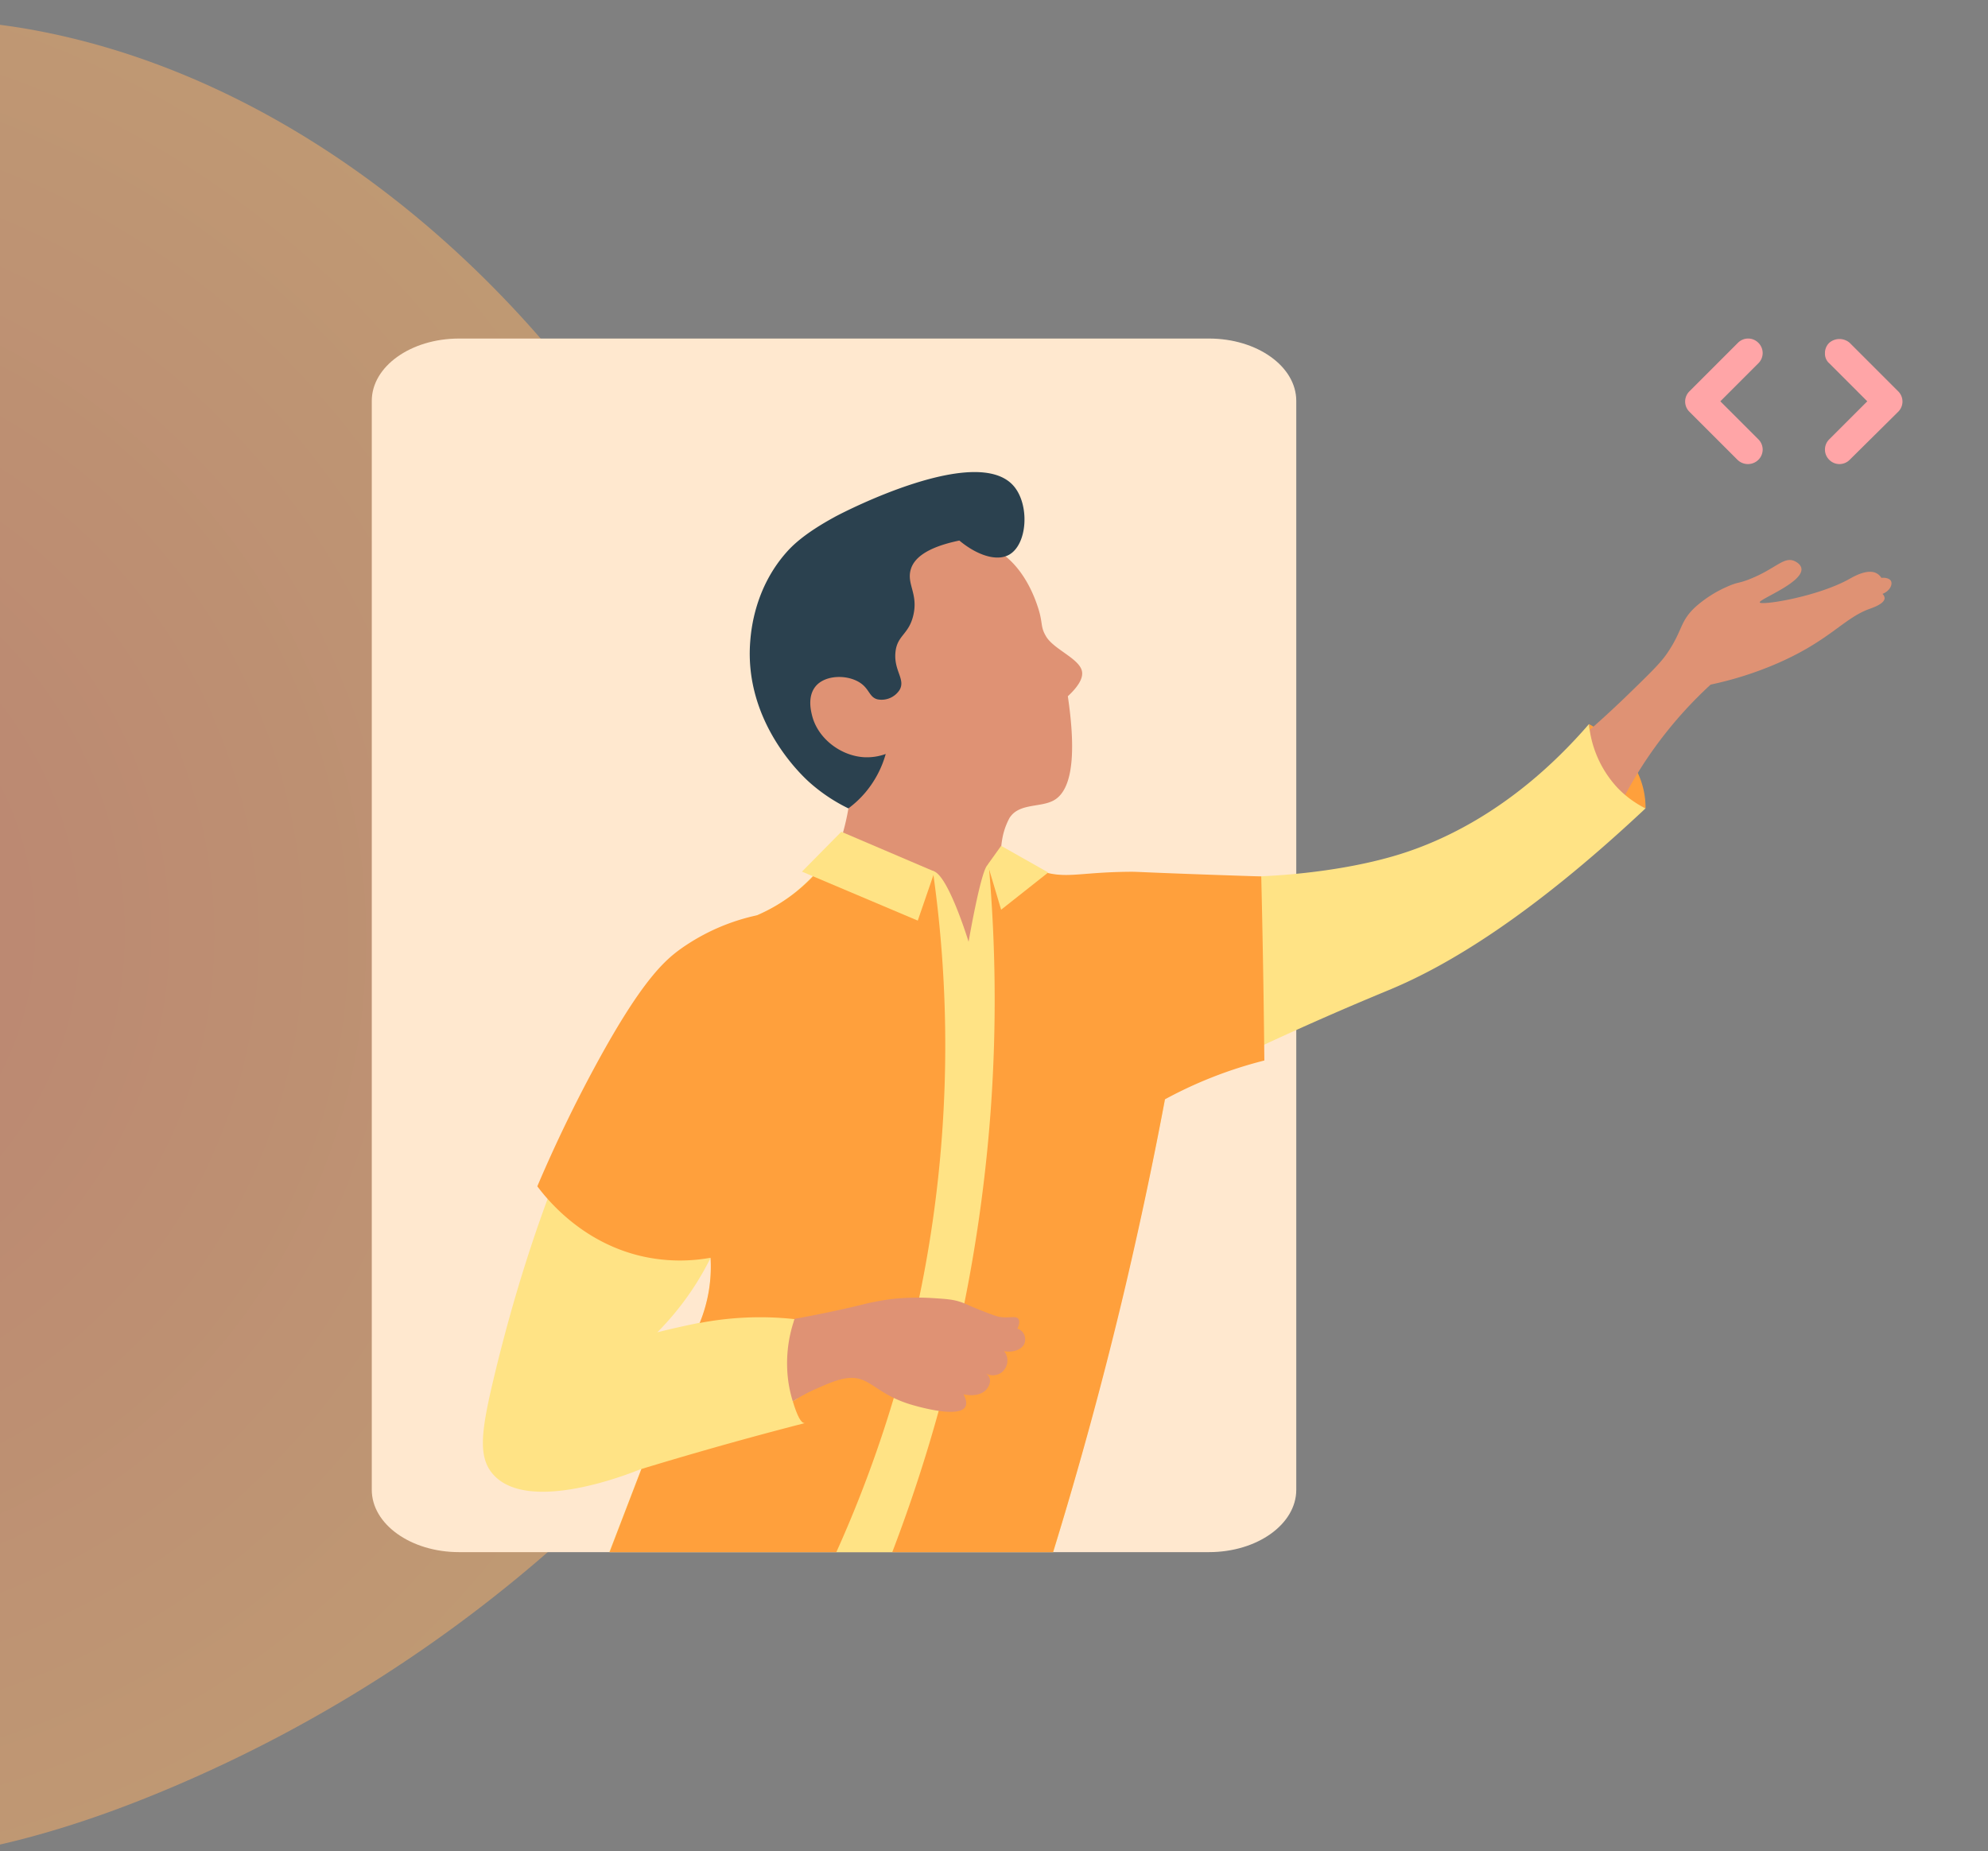 <svg xmlns:inkscape="http://www.inkscape.org/namespaces/inkscape" xmlns:sodipodi="http://sodipodi.sourceforge.net/DTD/sodipodi-0.dtd" xmlns="http://www.w3.org/2000/svg" xmlns:svg="http://www.w3.org/2000/svg" width="193.179mm" height="179.917mm" viewBox="0 0 193.179 179.917" id="svg5" xml:space="preserve" inkscape:export-filename="bitmap.svg" inkscape:export-xdpi="96" inkscape:export-ydpi="96"><rect x="0" y="0" width="193.179" height="179.917" fill="#808080" stroke="none"/><defs id="defs2"><radialGradient id="radial-gradient" cx="2721.428" cy="2769.535" r="394.816" gradientUnits="userSpaceOnUse" gradientTransform="scale(0.987,1.014)" fx="2721.428" fy="2769.535"><stop offset="0" stop-color="#f58562" id="stop9"></stop><stop offset="1" stop-color="#ffb567" id="stop11"></stop></radialGradient><clipPath id="clip-path"><rect id="Rectangle_148137" data-name="Rectangle 148137" width="516.518" height="396.093" fill="none" x="0" y="0"></rect></clipPath></defs><g inkscape:label="Layer 1" inkscape:groupmode="layer" id="layer1" transform="translate(0,-0.669)"><g id="g60" transform="matrix(0.265,0,0,0.265,-121.56,-25.02)"><path id="Path_84462" data-name="Path 84462" d="m 2816.868,2546.557 a 172.869,172.869 0 0 0 -50.022,7.281 c -33.888,10.225 -67.27,34.23 -76.34,70.659 -3.524,14.154 -3.118,29.066 -5.26,43.534 -6.436,43.464 -35.363,79.54 -68.093,106.154 -32.73,26.614 -70.038,46.126 -103.271,72.015 -33.233,25.889 -63.361,60.385 -72.282,103.343 -10.27,49.454 10.232,102.176 43.872,137.8 33.64,35.624 78.706,56.319 124.288,69.888 a 516.437,516.437 0 0 0 202.677,18.521 l -13.34,1.934 c 70.438,-4.874 136.987,-45.006 181.954,-103.268 44.967,-58.262 69,-133.4 72.776,-208.873 4.258,-85.159 -18.02,-173.869 -71.15,-237.4 -41.775,-49.949 -103.891,-81.589 -165.8,-81.589 h -0.01" transform="rotate(-39,-1829.334,4910.595)" opacity="0.5" fill="url(#radial-gradient)" style="fill:url(#radial-gradient)"></path><g id="Group_161438" data-name="Group 161438" transform="translate(595.044,-147.904)"><g id="Group_161410" data-name="Group 161410" transform="translate(0,369)"><path id="Path_84284" data-name="Path 84284" d="m 32,445.061 h 275 c 17.673,0 32,-10.235 32,-22.86 V 22.86 C 339,10.235 324.673,0 307,0 H 32 C 14.327,0 0,10.235 0,22.86 V 422.2 c 0,12.626 14.327,22.861 32,22.861 z" fill="#ffe8cf"></path></g></g><g id="Group_161458" data-name="Group 161458" transform="translate(635.786,270.063)"><g id="Group_161457" data-name="Group 161457" clip-path="url(#clip-path)"><path id="Path_84441" data-name="Path 84441" d="m 443.958,85.362 c 5.059,0.148 13.367,0.8 20.521,6.613 7.6,6.171 10.865,15.826 11.678,18.229 2.141,6.33 0.852,7.274 3.133,11.108 2.8,4.707 11.91,7.995 13.1,12.532 0.471,1.794 -0.064,4.7 -5.127,9.4 3.911,26.451 -0.129,35.351 -5.127,38.167 -4.873,2.746 -12.764,0.932 -16.266,6.479 a 25.346,25.346 0 0 0 -2.739,8.218 28.465,28.465 0 0 0 -0.391,5.479 c -0.256,2.014 2.636,28.481 -3.032,32.515 -5.023,3.574 -15.013,5.669 -19.12,5.121 -17.669,-2.356 -31.066,-38.882 -36.156,-44.68 a 85.023,85.023 0 0 0 3.522,-21.523 c -19.148,-11.376 -29.475,-32.208 -25.828,-51.264 5.707,-29.816 45.068,-36.885 61.83,-36.394" transform="translate(-272.768,-61.032)" fill="#df9274"></path><path id="Path_84442" data-name="Path 84442" d="m 374.612,16.5 c 4.388,-2.389 52.145,-26.806 65.633,-11.476 6.021,6.844 5.2,21.6 -1.709,25.35 -4.62,2.5 -11.813,0.009 -18.138,-5.261 -12.836,2.655 -16.654,6.94 -17.75,10.388 -1.769,5.565 2.773,8.991 0.854,17.09 -1.69,7.134 -6,7.226 -6.551,13.672 -0.57,6.669 3.772,9.761 1.532,13.636 a 7.848,7.848 0 0 1 -8.083,3.453 c -2.943,-0.741 -2.923,-3.544 -6,-5.8 -4.635,-3.4 -13.284,-3.358 -16.827,1.174 -2.883,3.687 -1.614,8.8 -1.174,10.566 2.07,8.33 10.329,14.65 18.784,15.262 a 20.022,20.022 0 0 0 8.218,-1.174 37.755,37.755 0 0 1 -7.435,14.088 37.02,37.02 0 0 1 -6.261,5.87 62.758,62.758 0 0 1 -14.088,-9.392 c -2.564,-2.269 -24.159,-22.024 -21.914,-51.656 0.337,-4.453 1.715,-19.782 13.305,-32.872 2.023,-2.285 6.387,-6.8 17.61,-12.914" transform="translate(-245.686)" fill="#2b414f"></path><path id="Path_84443" data-name="Path 84443" d="m 1443.962,348.353 a 30.309,30.309 0 0 1 0.783,7.044 30.02,30.02 0 0 1 -3.131,-1.565 c -10.149,-5.838 -14.127,-16.118 -15.262,-19.175 A 41.158,41.158 0 0 1 1424,324.482 c 4.075,2.225 16.676,9.783 19.958,23.871" transform="translate(-1018.408,-232.06)" fill="#ffa03c"></path><path id="Path_84444" data-name="Path 84444" d="m 1420.684,176.14 c -0.315,1.107 -2.776,10.351 3.131,18 a 19.635,19.635 0 0 0 9.783,6.653 152.346,152.346 0 0 1 32.089,-41.872 128.444,128.444 0 0 0 22.7,-7.044 c 20.668,-8.605 25.835,-17.234 35.611,-20.74 1.134,-0.407 5.444,-1.861 5.478,-3.913 a 2.272,2.272 0 0 0 -0.782,-1.565 c 2.742,-1.065 3.75,-3.477 3.131,-4.7 -0.464,-0.912 -1.942,-1.361 -3.522,-1.174 a 4.809,4.809 0 0 0 -1.565,-1.565 c -3.344,-2.011 -8.565,1.058 -10.175,1.956 -11.8,6.588 -32.371,9.8 -32.872,8.609 -0.469,-1.12 16.192,-7.346 15.262,-12.522 -0.316,-1.757 -2.525,-2.655 -2.739,-2.739 -3.807,-1.491 -6.784,2.934 -16.045,6.652 -4.3,1.728 -4.231,1 -8.218,2.739 a 44.488,44.488 0 0 0 -11.74,7.435 c -5.973,5.483 -4.628,8.58 -10.566,17.218 -2.385,3.469 -6.155,7.139 -13.7,14.479 -3.932,3.827 -9.06,8.658 -15.262,14.088" transform="translate(-1015.48,-80.98)" fill="#df9274"></path><path id="Path_84445" data-name="Path 84445" d="m 4.212,563.428 c 14.829,-61.609 33.54,-99.9 43.762,-119.494 14.768,-28.3 20.843,-34.863 28.9,-39.62 12.522,-7.39 23.934,-6.9 37.959,-18.392 a 70.61,70.61 0 0 0 16.827,-20.349 c 5.666,4.714 21.722,10.033 33.5,12.833 5.415,1.287 12.944,25.908 12.944,25.908 0,0 4.567,-26.629 7.039,-28.208 3.814,-2.436 3.8,-3.768 5.02,-6.034 a 43.1,43.1 0 0 0 11.226,7.148 c 13.491,5.854 21.417,0.691 48.372,2.138 3.164,0.17 8.657,0.451 17.2,0.814 3.642,0.155 8.075,0.269 13.8,0.269 0,0 27.608,-0.183 52.829,-7.435 14.255,-4.1 43.12,-15.121 72,-48.525 a 39.726,39.726 0 0 0 10.566,23.48 37.261,37.261 0 0 0 10.174,7.435 c -42.643,40.037 -72.871,57.688 -93.252,66.262 -4.489,1.889 -21.329,8.734 -44.5,19.439 -16.2,7.487 -29.319,14.006 -37.959,18.392 -6.609,34.819 -14.715,71.3 -24.654,109.181 q -8.061,30.721 -16.827,59.482 H 46.356 L 58.1,597.63 c -4.334,1.779 -41.561,16.653 -54.395,1.956 -5.626,-6.443 -4.337,-16.017 0.512,-36.159 m 67.971,-17.844 q 3.785,-0.846 7.435,-1.565 a 55.977,55.977 0 0 0 3.914,-23.871 105.008,105.008 0 0 1 -7.044,12.131 105.136,105.136 0 0 1 -12.528,15.262 q 4,-1.011 8.218,-1.957" transform="translate(0,-232.06)" fill="#ffe385"></path><path id="Path_84446" data-name="Path 84446" d="m 240.4,473.2 a 40.366,40.366 0 0 0 14.241,8.26 c 9.283,3 13.888,0.464 32.47,0.285 3.058,-0.029 1.455,0.054 23.356,0.854 10.637,0.389 19.327,0.673 25.065,0.854 q 0.531,22.071 0.854,44.148 0.171,11.679 0.285,23.356 A 156.015,156.015 0 0 0 300.216,565.2 q -6.111,32.69 -14.241,67.5 c -8.2,34.875 -17.265,67.755 -26.774,98.55 H 96.564 l 11.678,-30.477 q 8.041,-2.451 16.235,-4.842 22.129,-6.456 43.579,-11.963 -0.144,-0.426 -0.285,-0.855 a 86.816,86.816 0 0 1 -3.418,-37.312 c -2.376,-0.259 -4.846,-0.455 -7.406,-0.57 a 117.641,117.641 0 0 0 -27.343,1.994 54.1,54.1 0 0 0 3.988,-23.926 63.248,63.248 0 0 1 -23.926,-0.285 c -22.59,-4.691 -35.648,-20.667 -39.591,-25.919 7.534,-17.71 14.815,-32.138 20.508,-42.724 17.37,-32.3 25.952,-39.97 32.186,-44.433 a 75.94,75.94 0 0 1 27.913,-12.248 63.042,63.042 0 0 0 14.241,-8.545 63.859,63.859 0 0 0 16.8,-20.508 l 33.566,14.015 a 452.42,452.42 0 0 1 -0.241,127.259 452.416,452.416 0 0 1 -35.319,121.337 h 20.508 A 569.366,569.366 0 0 0 236.41,568.042 564.254,564.254 0 0 0 235.556,478.606 L 240.4,473.2" transform="translate(-50.116,-335.158)" fill="#ffa03c"></path><path id="Path_84447" data-name="Path 84447" d="m 394.345,1070.734 a 49.355,49.355 0 0 0 -2.306,23.057 46.863,46.863 0 0 0 1.647,7.247 65.4,65.4 0 0 1 9.223,-4.941 c 3.816,-1.667 7.412,-3.236 10.869,-3.623 8.034,-0.9 10.058,5.585 22.728,9.552 1.091,0.342 17.853,5.483 20.422,0.988 0.781,-1.366 0.047,-3.266 -0.659,-4.612 3.617,0.826 6.99,0.128 8.564,-1.976 0.315,-0.421 1.622,-2.17 0.989,-3.953 a 3.465,3.465 0 0 0 -1.318,-1.647 5.5,5.5 0 0 0 5.6,-0.329 5.567,5.567 0 0 0 1.977,-6.258 4.907,4.907 0 0 0 -0.988,-1.647 c 3.717,0.675 6.848,-0.813 7.576,-2.964 a 4.338,4.338 0 0 0 -0.659,-3.953 4.111,4.111 0 0 0 -1.976,-1.318 c 0.937,-2.117 0.725,-3.11 0.329,-3.623 -0.909,-1.182 -3.082,-0.214 -6.588,-0.659 -0.586,-0.074 -1.395,-0.212 -5.929,-1.976 -6.166,-2.4 -6.541,-2.874 -8.893,-3.623 -2.712,-0.864 -4.992,-1.016 -9.552,-1.318 a 86.106,86.106 0 0 0 -15.482,0.329 92.041,92.041 0 0 0 -11.858,2.306 c -5.562,1.328 -13.555,3.107 -23.716,4.941" transform="translate(-280.03,-760.2)" fill="#df9274"></path><path id="Path_84448" data-name="Path 84448" d="m 406.936,1181.609 q -1.391,12.029 -3.623,12.187 -1.852,0.132 -4.282,-7.905 c 1.019,-0.658 2.117,-1.322 3.294,-1.976 1.606,-0.893 3.153,-1.655 4.611,-2.306" transform="translate(-285.376,-845.054)" fill="#ffa03c"></path><path id="Path_84463" data-name="Path 84463" d="M 17.885,-2.683 55,0 V 19 L 9.006,15.837 Z" transform="rotate(19,-327.49,403.873)" fill="#ffe385"></path><path id="Path_84464" data-name="Path 84464" d="m 38.371,22.141 6.892,-4.9 L 45.994,0 25.218,7.285 Z" transform="rotate(161,104.586,92.3)" fill="#ffe385"></path></g></g><path id="integration_instructions_FILL0_wght400_GRAD0_opsz48" d="m 39.453,61.865 a 5.263,5.263 0 0 0 0,-7.5 L 25.5,40.417 39.45,26.467 a 5.263,5.263 0 0 0 0,-7.5 5.263,5.263 0 0 0 -7.5,0 L 14.169,36.755 a 5.263,5.263 0 0 0 0,7.5 l 17.612,17.61 a 5.473,5.473 0 0 0 7.672,0 z m 25.981,0 a 5.263,5.263 0 0 0 7.5,0 L 90.718,44.253 a 5.263,5.263 0 0 0 0,-7.5 L 72.933,18.969 a 5.735,5.735 0 0 0 -7.5,0 5.218,5.218 0 0 0 -1.569,3.836 4.665,4.665 0 0 0 1.569,3.662 l 13.95,13.95 -13.95,13.95 a 5.263,5.263 0 0 0 0,7.5 z" transform="translate(1064.044,203.696)" fill="#ffa5a7"></path></g></g></svg>